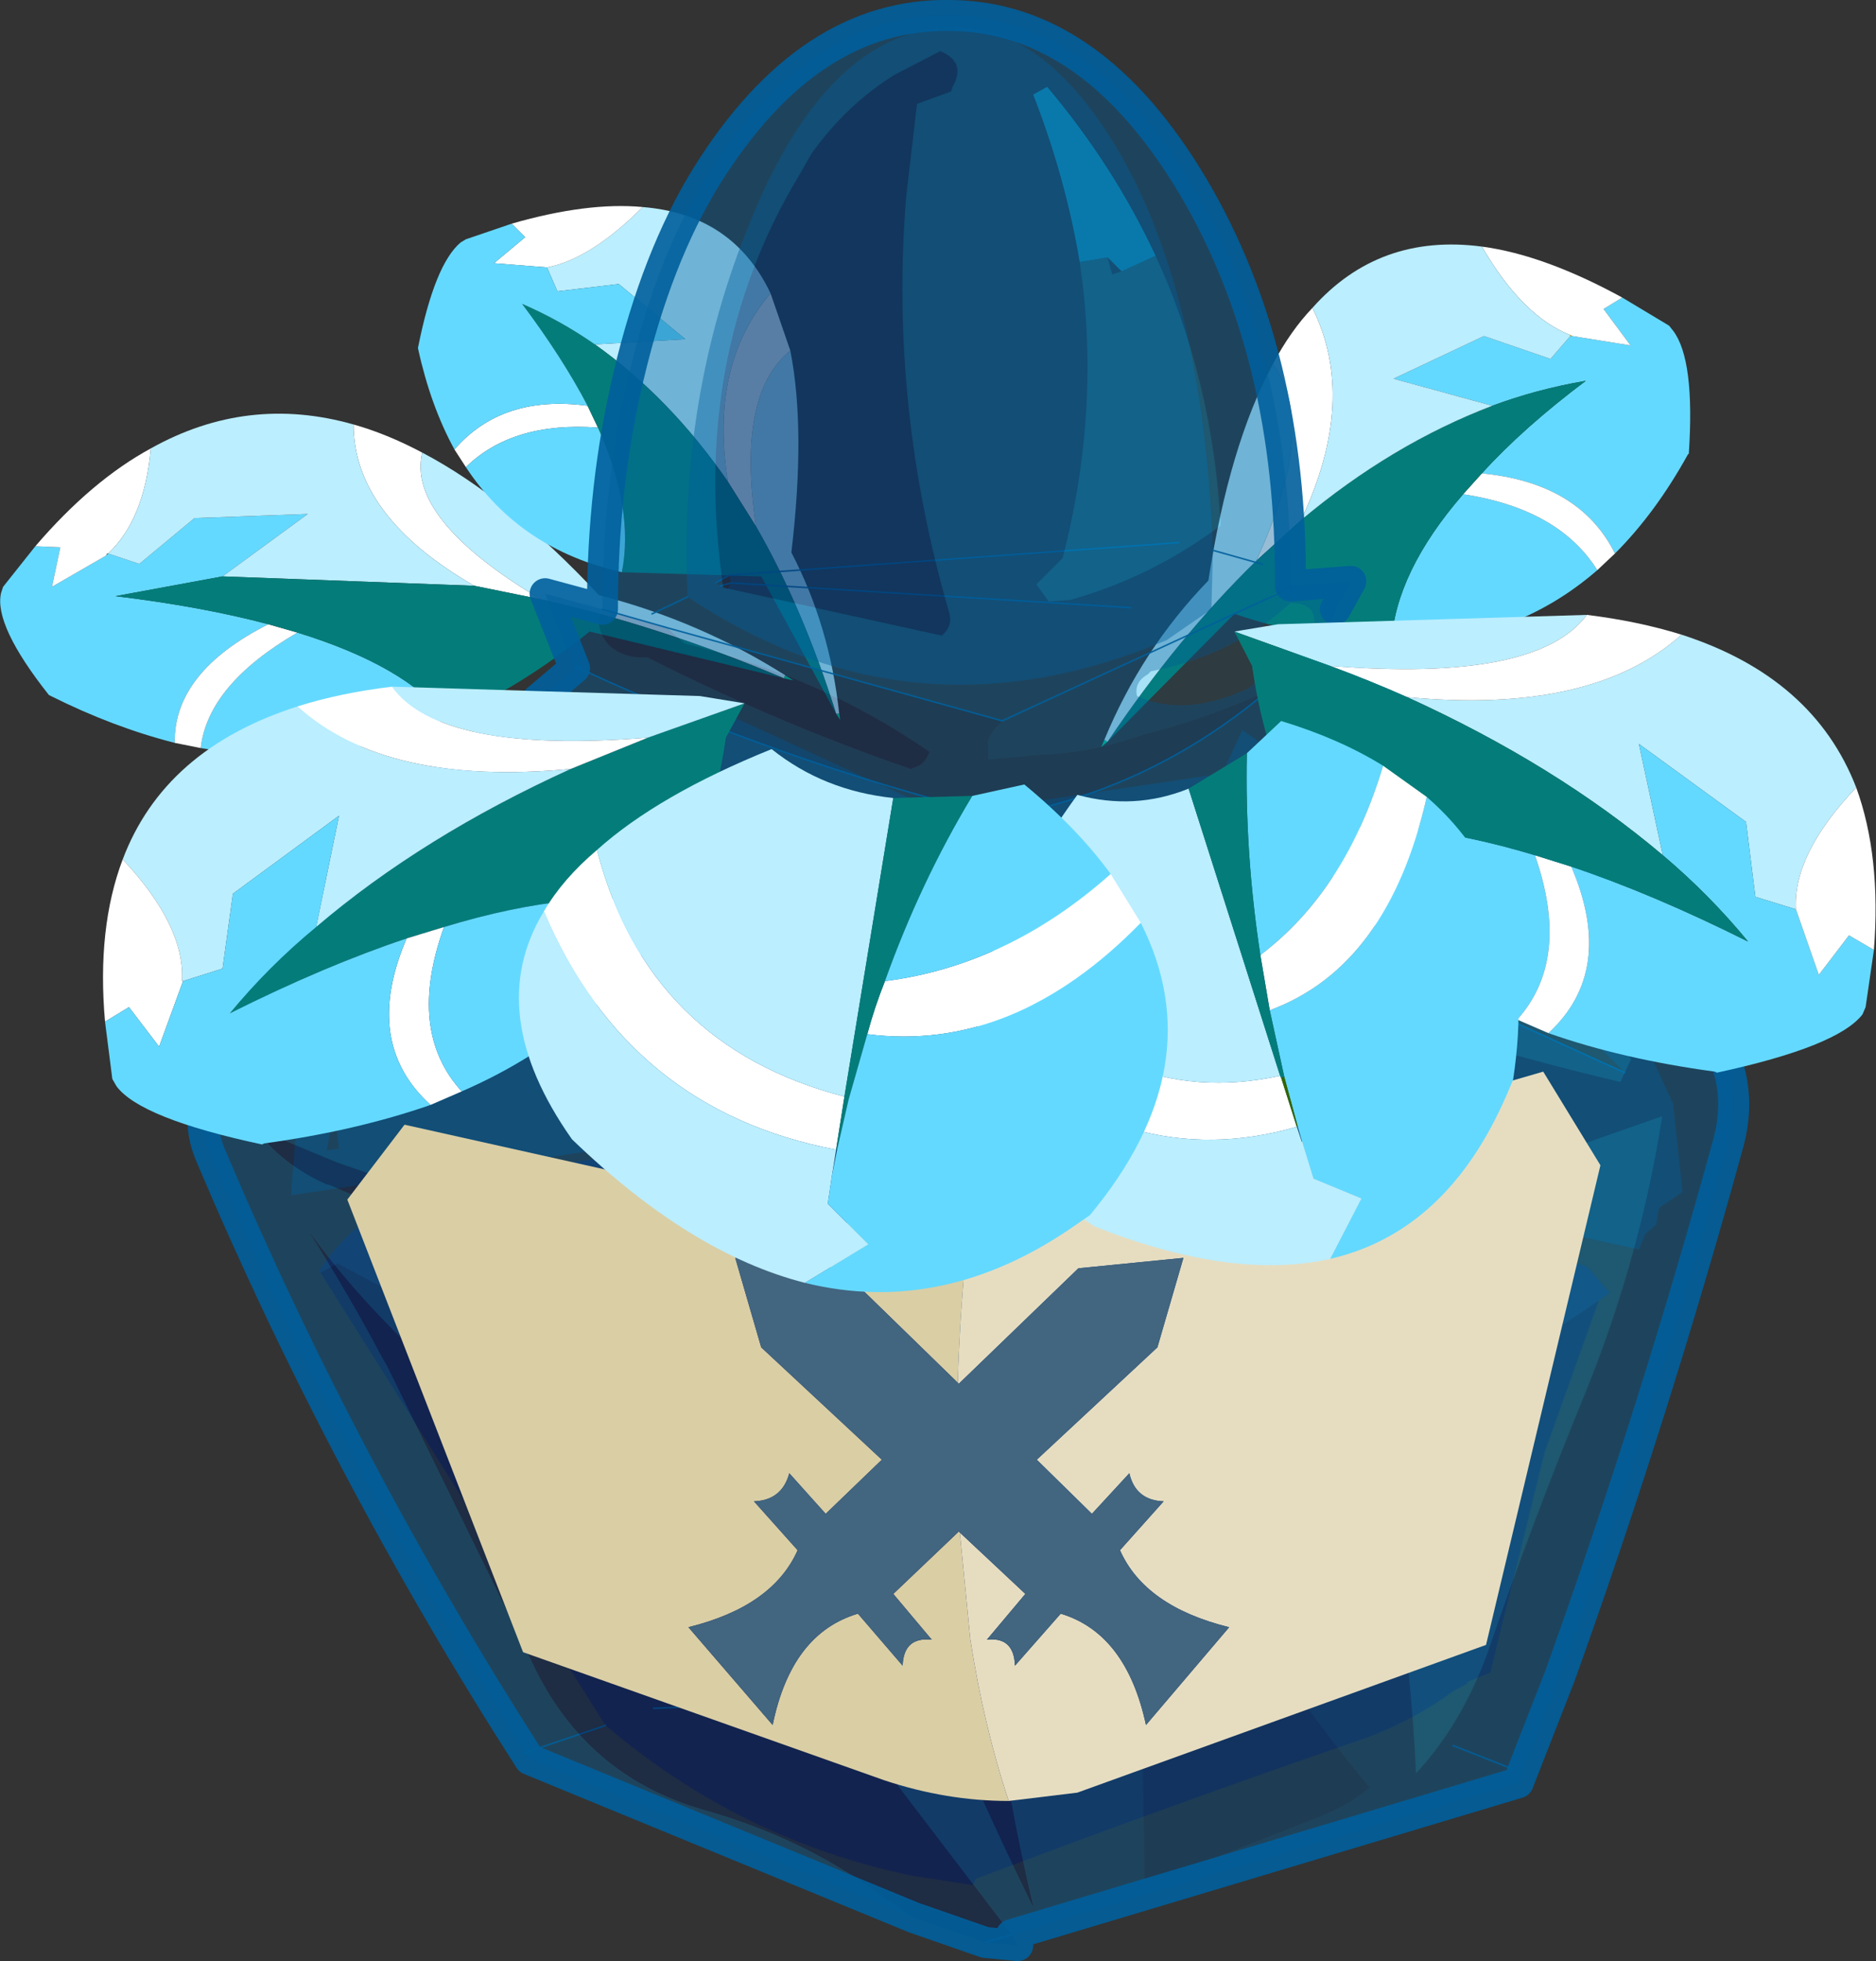 <?xml version="1.0"?>
<svg xmlns="http://www.w3.org/2000/svg" xmlns:xlink="http://www.w3.org/1999/xlink" width="90.2px" height="94.25px"><rect width="100%" height="100%" fill="#333333" stroke="none"/><g transform="matrix(1, 0, 0, 1, -229.85, -153.35)"><use xlink:href="#object-0" width="81.25" height="26.35" transform="matrix(1, 0, 0, 1, 229.85, 163.25)"/><use xlink:href="#object-1" width="50.4" height="63.25" transform="matrix(1.49, 0, 0, 1.49, 238.85, 153.35)"/><use xlink:href="#object-2" width="85.25" height="57.3" transform="matrix(1, 0, 0, 1, 234.8, 182.6)"/></g><defs><g transform="matrix(1, 0, 0, 1, -229.85, -163.25)" id="object-0"><path fill-rule="evenodd" fill="#64d9ff" stroke="none" d="M238.25 189.05Q235.3 188.3 232.3 186.8L232.2 186.75Q229.55 183.4 229.9 181.85L230 181.55L231.55 179.6L232.75 179.65L232.35 181.55L234.95 180.05L235.05 179.95L236.55 180.45L239.2 178.25L244.65 178.05L240.55 181.05L235.4 182Q239.55 182.5 242.75 183.35Q238.2 185.65 238.25 189.05M251.35 187.9Q245.55 190.35 239.5 189.3Q239.85 186.25 244.15 183.75Q249.35 185.35 251.35 187.9"/><path fill-rule="evenodd" fill="#ffffff" stroke="none" d="M231.55 179.6Q234.25 176.45 237.1 174.9Q236.8 178.3 235.05 179.95L235 179.95L234.95 180.05L232.35 181.55L232.75 179.65L231.55 179.6M246.85 173.75Q248.45 174.2 250.15 175.1Q249.4 178.3 255.85 182.15L252.65 181.5Q246.85 178.15 246.85 173.75M239.5 189.3L238.25 189.05Q238.2 185.65 242.75 183.35L244.15 183.75Q239.85 186.25 239.5 189.3"/><path fill-rule="evenodd" fill="#bbeeff" stroke="none" d="M237.1 174.9Q241.75 172.3 246.85 173.75Q246.85 178.15 252.65 181.5L240.55 181.05L244.65 178.05L239.2 178.25L236.55 180.45L235.05 179.95Q236.8 178.3 237.1 174.9M250.15 175.1Q254.25 177.25 258.65 181.95Q263.5 183.2 267.6 185.8L267.55 185.95Q261.5 183.4 255.85 182.15Q249.4 178.3 250.15 175.1"/><path fill-rule="evenodd" fill="#00cc99" stroke="none" d="M267.6 185.8L268 186.05L267.55 185.95L267.6 185.8"/><path fill-rule="evenodd" fill="#047d7a" stroke="none" d="M267.55 185.95L258.2 183.7Q254.8 186.45 251.35 187.9Q249.35 185.35 244.15 183.75L242.75 183.35Q239.55 182.5 235.4 182L240.55 181.05L252.65 181.5L255.85 182.15Q261.5 183.4 267.55 185.95"/><path fill-rule="evenodd" fill="#64d9ff" stroke="none" d="M307.85 167.65L310.1 169L310.3 169.25Q311.35 170.65 311.05 175.15L311 175.2Q309.45 178 307.5 179.95Q305.8 176.55 301.1 176.1Q303.1 173.9 306.1 171.65Q303.75 172.05 301.6 172.85L296.85 171.55L301.2 169.5L304.4 170.6L305.35 169.5L305.45 169.5L308.25 169.95L306.95 168.2L307.85 167.65M306.65 180.75Q302.5 184.35 296.75 184.25Q296.95 180.85 300.2 177.1Q304.8 177.8 306.65 180.75"/><path fill-rule="evenodd" fill="#ffffff" stroke="none" d="M307.5 179.95L306.65 180.75Q304.8 177.8 300.2 177.1L301.1 176.1Q305.8 176.55 307.5 179.95M291.05 170.85Q291.9 169.25 292.95 168.15Q295.15 172.55 292.4 178.35L290.25 180.3Q293.25 173.8 291.05 170.85M301.1 165.2Q304.1 165.6 307.85 167.65L306.95 168.2L308.25 169.95L305.45 169.5L305.35 169.45Q303.05 168.55 301.1 165.2"/><path fill-rule="evenodd" fill="#047d7a" stroke="none" d="M296.75 184.25Q293.25 184.2 289.2 182.85L283.1 189Q286.5 183.95 290.25 180.3L292.4 178.35Q296.75 174.7 301.6 172.85Q303.75 172.05 306.1 171.65Q303.1 173.9 301.1 176.1L300.2 177.1Q296.95 180.85 296.75 184.25"/><path fill-rule="evenodd" fill="#00cc99" stroke="none" d="M283.1 189L282.8 189.25L282.95 188.9L283.1 189"/><path fill-rule="evenodd" fill="#bbeeff" stroke="none" d="M282.95 188.9Q284.75 184.55 287.95 181.25Q288.95 174.75 291.05 170.85Q293.25 173.8 290.25 180.3Q286.5 183.95 283.1 189L282.95 188.9M292.95 168.15Q296.15 164.55 301.1 165.2Q303.05 168.55 305.35 169.45L305.35 169.5L304.4 170.6L301.2 169.5L296.85 171.55L301.6 172.85Q296.75 174.7 292.4 178.35Q295.15 172.55 292.95 168.15"/><path fill-rule="evenodd" fill="#ffcc00" stroke="none" d="M305.45 169.5L305.35 169.5L305.35 169.45L305.45 169.5"/><path fill-rule="evenodd" fill="#bbeeff" stroke="none" d="M267.85 170.2Q268.6 174 267.9 179.9Q269.75 183.45 270.2 187.65L270.05 187.65Q268.45 182.55 266.2 178.65Q265.25 172.3 267.85 170.2M260.75 163.3Q265.1 163.65 266.9 167.45Q263.95 170.9 264.85 176.5Q262.05 172.45 258.45 169.9L262.8 169.65L259.6 167L256.65 167.35L256.15 166.2Q258.25 165.8 260.75 163.3"/><path fill-rule="evenodd" fill="#ffffff" stroke="none" d="M267.85 170.2Q265.25 172.3 266.2 178.65L264.85 176.5Q263.95 170.9 266.9 167.45L267.85 170.2M252.25 175.8L251.7 174.95Q254 172.3 258.1 172.85L258.6 173.9Q254.5 173.6 252.25 175.8M254.45 164.1Q258.1 163.05 260.75 163.3Q258.25 165.8 256.15 166.2L253.6 166L255.1 164.75L254.45 164.1"/><path fill-rule="evenodd" fill="#047d7a" stroke="none" d="M266.2 178.65Q268.45 182.55 270.05 187.65L266.45 181.05L259.75 180.85Q260.35 177.8 258.6 173.9L258.1 172.85Q256.9 170.55 254.95 167.95Q256.8 168.75 258.45 169.9Q262.05 172.45 264.85 176.5L266.2 178.65"/><path fill-rule="evenodd" fill="#00cc99" stroke="none" d="M270.05 187.65L270.2 187.65L270.25 187.95L270.05 187.65"/><path fill-rule="evenodd" fill="#64d9ff" stroke="none" d="M259.75 180.85Q254.85 179.75 252.25 175.8Q254.5 173.6 258.6 173.9Q260.35 177.8 259.75 180.85M251.7 174.95Q250.55 172.85 249.95 170.1L249.95 170.05Q250.75 166.05 252 165L252.25 164.85L254.45 164.1L255.1 164.75L253.6 166L256.15 166.2L256.65 167.35L259.6 167L262.8 169.65L258.45 169.9Q256.8 168.75 254.95 167.95Q256.9 170.55 258.1 172.85Q254 172.3 251.7 174.95"/></g><g transform="matrix(1, 0, 0, 1, 25.2, 31.6)" id="object-1"><path fill-rule="evenodd" fill="#005e9b" fill-opacity="0.408" stroke="none" d="M1.35 -2.9L2.45 -5.8L8.2 -6.65L8.85 -8.05L10.3 -7.05L9.6 -6.95L9.25 -5.9L2.8 -4.45L2.6 -2.95L15.05 0.2L21.2 3L12.65 -5.5L20.9 0L22.75 4L23.05 6.85L22.3 7.35L22.2 7.9L21.85 8.2L21.65 8.7L1.6 4.3L1.3 4.45L0.8 4.4L1.35 -2.9M-0.55 -2.65L-3.2 4.2L-21.85 6.95L-21.6 3.7L-9.05 -9.15L-1.65 -5.75L0.55 -4.45L-0.55 -2.65M-1.3 -30.65Q2.2 -31.3 4.9 -26.65Q7.6 -21.95 7.9 -13.85L7.85 -11.95L6.4 -10.95Q-1.8 -7.5 -9.05 -12.35Q-9.35 -18.8 -7.05 -24.4Q-4.8 -30 -1.3 -30.65M-20 3.35L-20.25 2.9L-20.25 3.4L-20 3.35L-2.15 -2.3L-20 3.35M-2.1 -2.3L-2.15 -2.3L-2.1 -2.3M-7.65 -12.8L-7.7 -13.05L-8.15 -12.8L-8 -12.7L-7.75 -12.6L-7.65 -12.8L5.25 -12L-7.65 -12.8M1.85 2.9L2.3 2.9L2 2.3L1.85 2.9M6.8 -14.1L-7.7 -13.05L6.8 -14.1M-20.3 5.45L-20.45 4.2L-20.7 5.5L-20.3 5.45"/><path fill-rule="evenodd" fill="#003395" fill-opacity="0.408" stroke="none" d="M-0.4 4.3L-0.25 4.25Q9.25 8 19.65 9.15L19.95 9.25L20.1 9.4L20.7 10.1L20.35 10.35Q12.45 15.75 3.2 18.3L0.4 18.25Q-10.3 14.55 -20.35 9.15L-20.9 9.45L-20.95 9.4Q-19.3 6.85 -15.65 6.25L-0.4 4.3M-0.25 15.7L-0.45 16.5L-0.25 16.55L-0.25 15.7Q-0.25 11.5 -0.4 7.25Q-0.25 11.5 -0.25 15.7M-18.95 8.9L-18.8 8.95L-18.75 8.85L-18.95 8.9"/><path fill-rule="evenodd" fill="#001160" fill-opacity="0.408" stroke="none" d="M20.35 10.35L18.6 15.25L16.85 22.35L16.1 22.65L16.1 22.7L15.65 22.95Q14.35 23.9 12.85 24.45Q6.45 26.65 0.25 29L0.15 29.2L-1.8 28.9Q-7.35 27.75 -11.7 24.05L-20.9 9.45L-20.35 9.15Q-10.3 14.55 0.4 18.25L3.2 18.3Q12.45 15.75 20.35 10.35M-10.15 23.5L10.05 22.6L10.7 22.85L10.05 22.6L-10.15 23.5"/><path fill="none" stroke="#005f9c" stroke-opacity="0.906" stroke-width="0.05" stroke-linecap="round" stroke-linejoin="round" d="M2.6 -2.95L15.05 0.2L21.2 3M1.35 -2.9L-0.55 -2.65M-21.6 3.7L-22.45 3.95M-11.7 24.05L-14.35 24.95M10.7 22.85L10.05 22.6L-10.15 23.5M17.55 25.45L15.65 24.7M-20.25 3.4L-20 3.35L-2.15 -2.3L-2.1 -2.3M-7.7 -13.05L-8.15 -12.8M-8 -12.7L-7.65 -12.8L5.25 -12M-9.05 -12.35L-10.2 -11.8M0.7 -1.85Q-0.2 1.15 -0.4 4.3M-7.7 -13.05L6.8 -14.1M-0.25 15.7Q-0.25 11.5 -0.4 7.25M-0.25 15.7L-0.25 16.55M9.5 -13.4L7.9 -13.85"/><path fill-rule="evenodd" fill="#005e9b" fill-opacity="0.408" stroke="none" d="M-0.55 -28.65L-0.5 -28.8Q-0.05 -29.6 -0.9 -29.95L-2.35 -29.2Q-3.9 -28.25 -5.05 -26.65L-5.45 -25.95Q-9 -20.05 -7.9 -12.65L-0.85 -11.1Q-0.5 -11.4 -0.6 -11.8Q-2.55 -18.5 -2 -25.25L-1.65 -28.25L-0.55 -28.65M6.05 -23.35Q4.7 -26.25 2.55 -28.8L2.1 -28.55Q3.15 -25.85 3.6 -23.15Q4.3 -18.45 3.05 -13.6L2.2 -12.75L2.6 -12.2L3.3 -12.25Q5.95 -13 8.15 -14.65Q7.9 -19.35 6.05 -23.35M4.5 -23.3L4.95 -22.85L4.65 -22.75L4.5 -23.3M-12.7 -10.05L-12.45 -10L-12.7 -10.05L-15.7 -7.5Q-21.05 -3 -24.3 3.1Q-25 4.35 -24.45 5.65Q-20.15 15.8 -14.15 25.15L-1.75 30.25L-2.65 29.65Q-5.2 27.7 -8.6 26.75Q-12.35 25.65 -14.05 22.05L-18.75 12.45L-18.9 12.2Q-19.9 10.3 -21.25 8.15Q-19.95 9.95 -18.1 11.75L-16.45 13.2L-9.5 18.75Q-5.75 21.65 -2.95 25.1L1.4 30.8L17.75 25.9L19.1 22.45Q22.15 13.95 24.55 5.2Q25.05 3.25 23.95 1.65Q18.9 -5.8 11.05 -10.55L9.65 -9.3Q10.45 -10.6 11.6 -11.5L11.85 -11.95L11.6 -11.5L11.75 -11.6L11.8 -11.8L11.85 -11.95Q11.9 -12.6 11.1 -12.6L10.8 -12.3L10.4 -12.45L10 -12.45L1.1 -8.35L10 -12.45L9.7 -12.35L10.4 -12.7Q10.45 -20.2 7.25 -25.6Q4 -31.05 -0.55 -31.1Q-5.15 -31.2 -8.45 -25.9Q-10.05 -23.3 -10.95 -19.5Q-11.8 -15.95 -11.8 -11.95L-9.7 -11.35L1.1 -8.35Q0.55 -7.8 0.65 -7.55L0.65 -7.45L0.65 -7.1L2.3 -7.25Q3.95 -7.3 5.65 -7.9Q7.65 -8.4 9.65 -9.3Q5.9 -6.15 1.25 -5.3L0.7 -5.35Q-6.1 -7.05 -12.45 -10L-12.6 -10.15L-12.7 -10.1L-12.7 -10.05M-12.5 -8.65Q-14.7 -7.45 -16.45 -5.4Q-19.85 -1.55 -22.3 2.9Q-19.65 4.25 -17.4 2.45Q-11.3 -2.55 -3.7 -3.6L-3.5 -3.65Q-3.2 -3.8 -3.1 -4.1L-3.15 -4.2Q-8.05 -6 -12.5 -8.65M5.9 -9.95L5.8 -9.85Q5.35 -9.6 5.45 -9.15Q7 -8.45 9.05 -9.4L11.05 -11.15L11.15 -11.35Q11.3 -12.15 10.4 -12.15Q8.55 -10.45 5.9 -9.95M2.65 -3.2Q11.5 1.05 21.05 3.3L21.4 2.55L11.75 -6.85Q11.05 -7.2 10.5 -7.65Q7.75 -4.75 3.65 -3.9L2.95 -3.75L2.65 -3.2M22.4 4.4Q18.5 5.75 13.9 7.45Q9.65 8.95 5.5 11.1Q7.15 12.2 8.9 12.65Q12.95 13.75 13.5 16.95Q14.3 22 14.45 25.6Q15.9 24.05 16.75 21.75Q18.2 17.5 19.95 13.25Q21.7 8.9 22.4 4.4M12.95 26.05Q10.2 22.75 7.75 18.6Q6.25 16.15 5.5 12.8L5.6 22.2L5.7 29.2L11.45 26.95Q12.4 26.55 12.95 26.05M-8.85 12.15Q-5.7 14.05 -4 16.9Q-2.45 19.5 -1.1 22.8Q0.35 26.35 2.1 29.9Q1.25 26.3 0.8 22.65Q0.2 18 0 11.95Q-1.7 10.2 -5.35 9.75Q-9.75 9.25 -13.95 8.05L-14.55 7.9L-20.35 5.9L-23 4.8Q-22.15 5.95 -20.7 6.6L-20.65 6.6Q-17.7 7.85 -15 9.05L-14.5 9.25L-14.3 9.35Q-11.55 10.55 -8.85 12.15"/><path fill-rule="evenodd" fill="#00245e" fill-opacity="0.408" stroke="none" d="M-0.55 -28.65L-1.65 -28.25L-2 -25.25Q-2.55 -18.5 -0.6 -11.8Q-0.5 -11.4 -0.85 -11.1L-7.9 -12.65Q-9 -20.05 -5.45 -25.95L-5.05 -26.65Q-3.9 -28.25 -2.35 -29.2L-0.9 -29.95Q-0.05 -29.6 -0.5 -28.8L-0.55 -28.65M-1.75 30.25L-2.65 29.65Q-5.2 27.7 -8.6 26.75Q-12.35 25.65 -14.05 22.05L-18.75 12.45L-18.9 12.2Q-19.9 10.3 -21.25 8.15Q-19.95 9.95 -18.1 11.75L-16.45 13.2L-9.5 18.75Q-5.75 21.65 -2.95 25.1L1.4 30.8L1.6 31.15L0.55 31.05L-1.75 30.25M-12.5 -8.65Q-8.05 -6 -3.15 -4.2L-3.1 -4.1Q-3.2 -3.8 -3.5 -3.65L-3.7 -3.6Q-11.3 -2.55 -17.4 2.45Q-19.65 4.25 -22.3 2.9Q-19.85 -1.55 -16.45 -5.4Q-14.7 -7.45 -12.5 -8.65M-9.7 -11.35L-9.15 -10.85Q-4.7 -9.75 -1.25 -7.35Q-1.35 -7.05 -1.6 -6.9L-1.85 -6.8Q-6.2 -8.3 -10.35 -10.4Q-11.1 -10.35 -11.6 -10.8Q-12.1 -11.4 -11.8 -11.95L-9.7 -11.35M-8.85 12.15Q-11.55 10.55 -14.3 9.35L-14.5 9.25L-15 9.05Q-17.7 7.85 -20.65 6.6L-20.7 6.6Q-22.15 5.95 -23 4.8L-20.35 5.9L-14.55 7.9L-13.95 8.05Q-9.75 9.25 -5.35 9.75Q-1.7 10.2 0 11.95Q0.2 18 0.8 22.65Q1.25 26.3 2.1 29.9Q0.35 26.35 -1.1 22.8Q-2.45 19.5 -4 16.9Q-5.7 14.05 -8.85 12.15M0.55 31.05L1.4 30.8L0.55 31.05"/><path fill-rule="evenodd" fill="#008fcc" fill-opacity="0.706" stroke="none" d="M3.6 -23.15Q3.15 -25.85 2.1 -28.55L2.55 -28.8Q4.7 -26.25 6.05 -23.35L4.95 -22.85L4.5 -23.3L3.6 -23.15"/><path fill-rule="evenodd" fill="#008fcc" fill-opacity="0.408" stroke="none" d="M6.05 -23.35Q7.9 -19.35 8.15 -14.65Q5.95 -13 3.3 -12.25L2.6 -12.2L2.2 -12.75L3.05 -13.6Q4.3 -18.45 3.6 -23.15L4.5 -23.3L4.65 -22.75L4.95 -22.85L6.05 -23.35M2.65 -3.2L2.95 -3.75L3.65 -3.9Q7.75 -4.75 10.5 -7.65Q11.05 -7.2 11.75 -6.85L21.4 2.55L21.05 3.3Q11.5 1.05 2.65 -3.2M22.4 4.4Q21.7 8.9 19.95 13.25Q18.2 17.5 16.75 21.75Q15.9 24.05 14.45 25.6Q14.3 22 13.5 16.95Q12.95 13.75 8.9 12.65Q7.15 12.2 5.5 11.1Q9.65 8.95 13.9 7.45Q18.5 5.75 22.4 4.4"/><path fill-rule="evenodd" fill="#004a84" fill-opacity="0.408" stroke="none" d="M11.05 -10.55L9.65 -9.3Q10.45 -10.6 11.6 -11.5L11.1 -10.65L11.05 -10.55M11.85 -11.95Q11.9 -12.6 11.1 -12.6L10.8 -12.3L10.4 -12.45L10 -12.45L10.4 -12.7L12.35 -12.85L11.85 -11.95M1.1 -8.35Q0.55 -7.8 0.65 -7.55L0.65 -7.45L0.65 -7.1L2.3 -7.25Q3.95 -7.3 5.65 -7.9Q7.65 -8.4 9.65 -9.3Q5.9 -6.15 1.25 -5.3L0.7 -5.35Q-6.1 -7.05 -12.45 -10L-12.6 -10.15L-12.7 -10.1L-12.7 -10.05L-13.65 -12.45L-11.8 -11.95Q-12.1 -11.4 -11.6 -10.8Q-11.1 -10.35 -10.35 -10.4Q-6.2 -8.3 -1.85 -6.8L-1.6 -6.9Q-1.35 -7.05 -1.25 -7.35Q-4.7 -9.75 -9.15 -10.85L-9.7 -11.35L1.1 -8.35M10.4 -12.45L10.4 -12.7L10.4 -12.45M12.95 26.05Q12.4 26.55 11.45 26.95L5.7 29.2L5.6 22.2L5.5 12.8Q6.25 16.15 7.75 18.6Q10.2 22.75 12.95 26.05"/><path fill-rule="evenodd" fill="#007ebb" fill-opacity="0.106" stroke="none" d="M5.9 -9.95Q8.55 -10.45 10.4 -12.15Q11.3 -12.15 11.15 -11.35L11.05 -11.15L9.05 -9.4Q7 -8.45 5.45 -9.15Q5.35 -9.6 5.8 -9.85L5.9 -9.95"/><path fill="none" stroke="#005f9c" stroke-opacity="0.906" stroke-width="0.05" stroke-linecap="round" stroke-linejoin="round" d="M-12.45 -10L-12.7 -10.05L-12.7 -10.1M11.05 -10.55L9.65 -9.3Q5.9 -6.15 1.25 -5.3L0.7 -5.35Q-6.1 -7.05 -12.45 -10L-12.6 -10.15M11.6 -11.5L11.85 -11.95M10 -12.45L1.1 -8.35L-9.7 -11.35L-11.8 -11.95M11.6 -11.5L11.1 -10.65M10.4 -12.7L10.4 -12.45M10 -12.45L10.4 -12.7M1.4 30.8L0.55 31.05"/><path fill="none" stroke="#005f9c" stroke-opacity="0.906" stroke-width="1" stroke-linecap="round" stroke-linejoin="round" d="M-12.7 -10.05L-15.7 -7.5Q-21.05 -3 -24.3 3.1Q-25 4.35 -24.45 5.65Q-20.15 15.8 -14.15 25.15L-1.75 30.25L0.55 31.05L1.6 31.15L1.4 30.8L17.75 25.9L19.1 22.45Q22.15 13.95 24.55 5.2Q25.05 3.25 23.95 1.65Q18.9 -5.8 11.05 -10.55M-12.7 -10.05L-13.65 -12.45L-11.8 -11.95Q-11.8 -15.95 -10.95 -19.5Q-10.05 -23.3 -8.45 -25.9Q-5.15 -31.2 -0.55 -31.1Q4 -31.05 7.25 -25.6Q10.45 -20.2 10.4 -12.7L12.35 -12.85L11.85 -11.95"/></g><g transform="matrix(1, 0, 0, 1, -234.8, -182.6)" id="object-2"><path fill-rule="evenodd" fill="#dacea5" stroke="none" d="M275.9 219.8L270.25 214.3L265.2 213.8L266.45 218.1L272.25 223.5L269.55 226.1L267.8 224.15Q267.45 225.45 266.1 225.5L268.2 227.85Q267 230.55 262.95 231.55L267 236.25Q267.9 231.85 271.1 230.9L273.25 233.4Q273.3 232 274.65 232.15L272.8 229.95L275.95 226.95L276 227L276.5 232.1Q277.15 236.3 278.35 239.9Q275.35 239.9 272.35 238.9L255 232.75L246.55 211L249.3 207.4L266.55 211.25Q272.35 212.75 276.4 212.55Q276 216.3 275.9 219.8"/><path fill-rule="evenodd" fill="#e6ddc1" stroke="none" d="M276 227L279.15 229.95L277.3 232.15Q278.6 232 278.65 233.4L280.85 230.9Q284 231.85 284.95 236.25L288.95 231.55Q284.9 230.55 283.7 227.85L285.8 225.5Q284.45 225.45 284.15 224.15L282.35 226.1L279.7 223.5L285.5 218.1L286.75 213.8L281.7 214.3L275.95 219.85L275.9 219.8Q276 216.3 276.4 212.55L279.75 211.9L304.05 204.85L306.8 209.35L301.3 232.4L281.65 239.5L278.35 239.9Q277.15 236.3 276.5 232.1L276 227"/><path fill-rule="evenodd" fill="#426580" stroke="none" d="M266.45 218.1L265.2 213.8L270.25 214.3L275.95 219.85L281.7 214.3L286.75 213.8L285.5 218.1L279.7 223.5L282.35 226.1L284.15 224.15Q284.45 225.45 285.8 225.5L283.7 227.85Q284.9 230.55 288.95 231.55L284.95 236.25Q284 231.85 280.85 230.9L278.65 233.4Q278.6 232 277.3 232.15L279.15 229.95L275.95 226.95L272.8 229.95L274.65 232.15Q273.3 232 273.25 233.4L271.1 230.9Q267.9 231.85 267 236.25L262.95 231.55Q267 230.55 268.2 227.85L266.1 225.5Q267.45 225.45 267.8 224.15L269.55 226.1L272.25 223.5L266.45 218.1"/><path fill-rule="evenodd" fill="#047d7a" stroke="none" d="M261 188.8L265.65 187.15L264.75 188.8Q264.1 193.3 262.2 196.85Q257.8 195.9 251.2 197.9L249.4 198.45Q245.5 199.75 240.9 202.05Q242.75 199.8 245.05 197.9Q250.15 193.55 257.3 190.3L261 188.8"/><path fill-rule="evenodd" fill="#bbeeff" stroke="none" d="M265.65 187.15L261 188.8Q251.05 189.6 248.7 186.35L263.5 186.8L265.65 187.15M257.3 190.3Q250.15 193.55 245.05 197.9L246.15 192.55L241.05 196.3L240.55 199.9L238.65 200.5L238.6 200.5Q238.75 197.85 235.75 194.65Q237.75 189.35 244.15 187.3Q248.4 191.15 257.3 190.3"/><path fill-rule="evenodd" fill="#ffffff" stroke="none" d="M261 188.8L257.3 190.3Q248.4 191.15 244.15 187.3Q246.2 186.65 248.7 186.35Q251.05 189.6 261 188.8M249.4 198.45L251.2 197.9Q249.4 202.9 252.05 205.8L250.55 206.45Q247.25 203.45 249.4 198.45M234.9 202.45Q234.5 197.95 235.75 194.65Q238.75 197.85 238.6 200.5L238.65 200.5L237.5 203.65L236.05 201.75L234.9 202.45"/><path fill-rule="evenodd" fill="#64d9ff" stroke="none" d="M245.05 197.9Q242.75 199.8 240.9 202.05Q245.5 199.75 249.4 198.45Q247.25 203.45 250.55 206.45Q246.95 207.7 242.55 208.3L242.45 208.35Q236.6 207.1 235.45 205.55L235.25 205.2L234.9 202.45L236.05 201.75L237.5 203.65L238.65 200.5L240.55 199.9L241.05 196.3L246.15 192.55L245.05 197.9M251.2 197.9Q257.8 195.9 262.2 196.85Q258.95 202.8 252.05 205.8Q249.4 202.9 251.2 197.9"/><path fill-rule="evenodd" fill="#bbeeff" stroke="none" d="M316.2 197.05L314.25 196.45L313.8 192.85L308.65 189.1L309.8 194.45Q304.65 190.1 297.5 186.85Q306.4 187.7 310.7 183.85Q317.05 185.9 319.1 191.2Q316.05 194.4 316.2 197.05M289.2 183.7L291.3 183.35L306.15 182.9Q303.75 186.15 293.8 185.35L289.2 183.7"/><path fill-rule="evenodd" fill="#64d9ff" stroke="none" d="M309.8 194.45L308.65 189.1L313.8 192.85L314.25 196.45L316.2 197.05L317.3 200.2L318.75 198.3L319.95 199L319.55 201.75L319.4 202.1Q318.2 203.65 312.4 204.9L312.3 204.85Q307.85 204.25 304.3 203Q307.55 200 305.4 195Q309.3 196.3 313.9 198.6Q312.05 196.35 309.8 194.45M303.65 194.45Q305.4 199.45 302.8 202.35Q295.85 199.35 292.65 193.4Q297 192.45 303.65 194.45"/><path fill-rule="evenodd" fill="#ffffff" stroke="none" d="M316.2 197.05Q316.05 194.4 319.1 191.2Q320.3 194.5 319.95 199L318.75 198.3L317.3 200.2L316.2 197.05M310.7 183.85Q306.4 187.7 297.5 186.85Q295.7 186.05 293.8 185.35Q303.75 186.15 306.15 182.9Q308.6 183.2 310.7 183.85M305.4 195Q307.55 200 304.3 203L302.8 202.35Q305.4 199.45 303.65 194.45L305.4 195"/><path fill-rule="evenodd" fill="#047d7a" stroke="none" d="M297.5 186.85Q304.65 190.1 309.8 194.45Q312.05 196.35 313.9 198.6Q309.3 196.3 305.4 195L303.65 194.45Q297 192.45 292.65 193.4Q290.7 189.85 290.05 185.35L289.2 183.7L293.8 185.35Q295.7 186.05 297.5 186.85"/><path fill-rule="evenodd" fill="#64d9ff" stroke="none" d="M289.8 189.55L291.45 188Q294.25 188.85 296.35 190.15Q294.55 196.15 290.45 199.25Q289.7 194.35 289.8 189.55M298.45 191.65Q303.95 196.4 302.6 205.25L302.3 205.95Q299.45 212.55 293.8 213.85L295.3 210.95L293 210L292.6 208.7L292.25 207.5L291.6 205.1L290.9 201.9Q296.6 199.8 298.45 191.65"/><path fill-rule="evenodd" fill="#ffffff" stroke="none" d="M296.35 190.15L298.45 191.65Q296.6 199.8 290.9 201.9L290.45 199.25Q294.55 196.15 296.35 190.15M276.85 203.05Q276.85 201.3 277.5 199.35Q283.35 206.8 291.4 205.05L291.45 205.15L292.2 207.5Q283.95 209.9 276.85 203.05"/><path fill-rule="evenodd" fill="#bbeeff" stroke="none" d="M293.8 213.85Q289.1 214.9 282.5 212.3Q276.75 208.65 276.85 203.05Q283.95 209.9 292.2 207.5L292.6 208.7L293 210L295.3 210.95L293.8 213.85M277.5 199.35Q278.6 195.75 281.65 191.55Q284.4 192.3 287 191.25L291.4 205.05Q283.35 206.8 277.5 199.35"/><path fill-rule="evenodd" fill="#047d7a" stroke="none" d="M287 191.25L289.8 189.55Q289.7 194.35 290.45 199.25L290.9 201.9L291.6 205.1L291.45 205.15L291.4 205.05L287 191.25"/><path fill-rule="evenodd" fill="#336600" stroke="none" d="M291.45 205.15L291.6 205.1L292.25 207.5L292.2 207.5L291.45 205.15"/><path fill-rule="evenodd" fill="#ffffff" stroke="none" d="M256 197.15Q256.9 195.6 258.55 194.2Q261 203.6 270.45 206.05L270.05 208.6Q260.05 206.7 256 197.15M283.25 195.35L284.7 197.7Q278.6 203.95 271.55 203.05Q271.9 201.75 272.4 200.5Q278.3 199.75 283.25 195.35"/><path fill-rule="evenodd" fill="#bbeeff" stroke="none" d="M258.55 194.2Q261.5 191.55 266.95 189.35Q269.45 191.35 272.8 191.7L270.45 206.05Q261 203.6 258.55 194.2M268.55 215Q263.05 213.6 257.35 208.1Q253.05 202 256 197.15Q260.05 206.7 270.05 208.6L269.85 209.85L269.65 211.2L271.6 213.15L268.55 215"/><path fill-rule="evenodd" fill="#047d7a" stroke="none" d="M272.8 191.7L276.6 191.6Q274.1 195.75 272.4 200.5Q271.9 201.75 271.55 203.05L270.65 206.2L270.1 208.6L270.05 208.6L270.45 206.05L272.8 191.7"/><path fill-rule="evenodd" fill="#64d9ff" stroke="none" d="M276.6 191.6L279.1 191.05Q281.65 193.15 283.25 195.35Q278.3 199.75 272.4 200.5Q274.1 195.75 276.6 191.6M284.7 197.7Q288.2 204.6 282.25 211.75L281.6 212.2Q275.25 216.65 268.55 215L271.6 213.15L269.65 211.2L269.85 209.85L270.1 208.6L270.65 206.2L271.55 203.05Q278.6 203.95 284.7 197.7"/><path fill-rule="evenodd" fill="#336600" stroke="none" d="M270.1 208.6L270.05 208.6L270.1 208.6"/></g></defs></svg>
